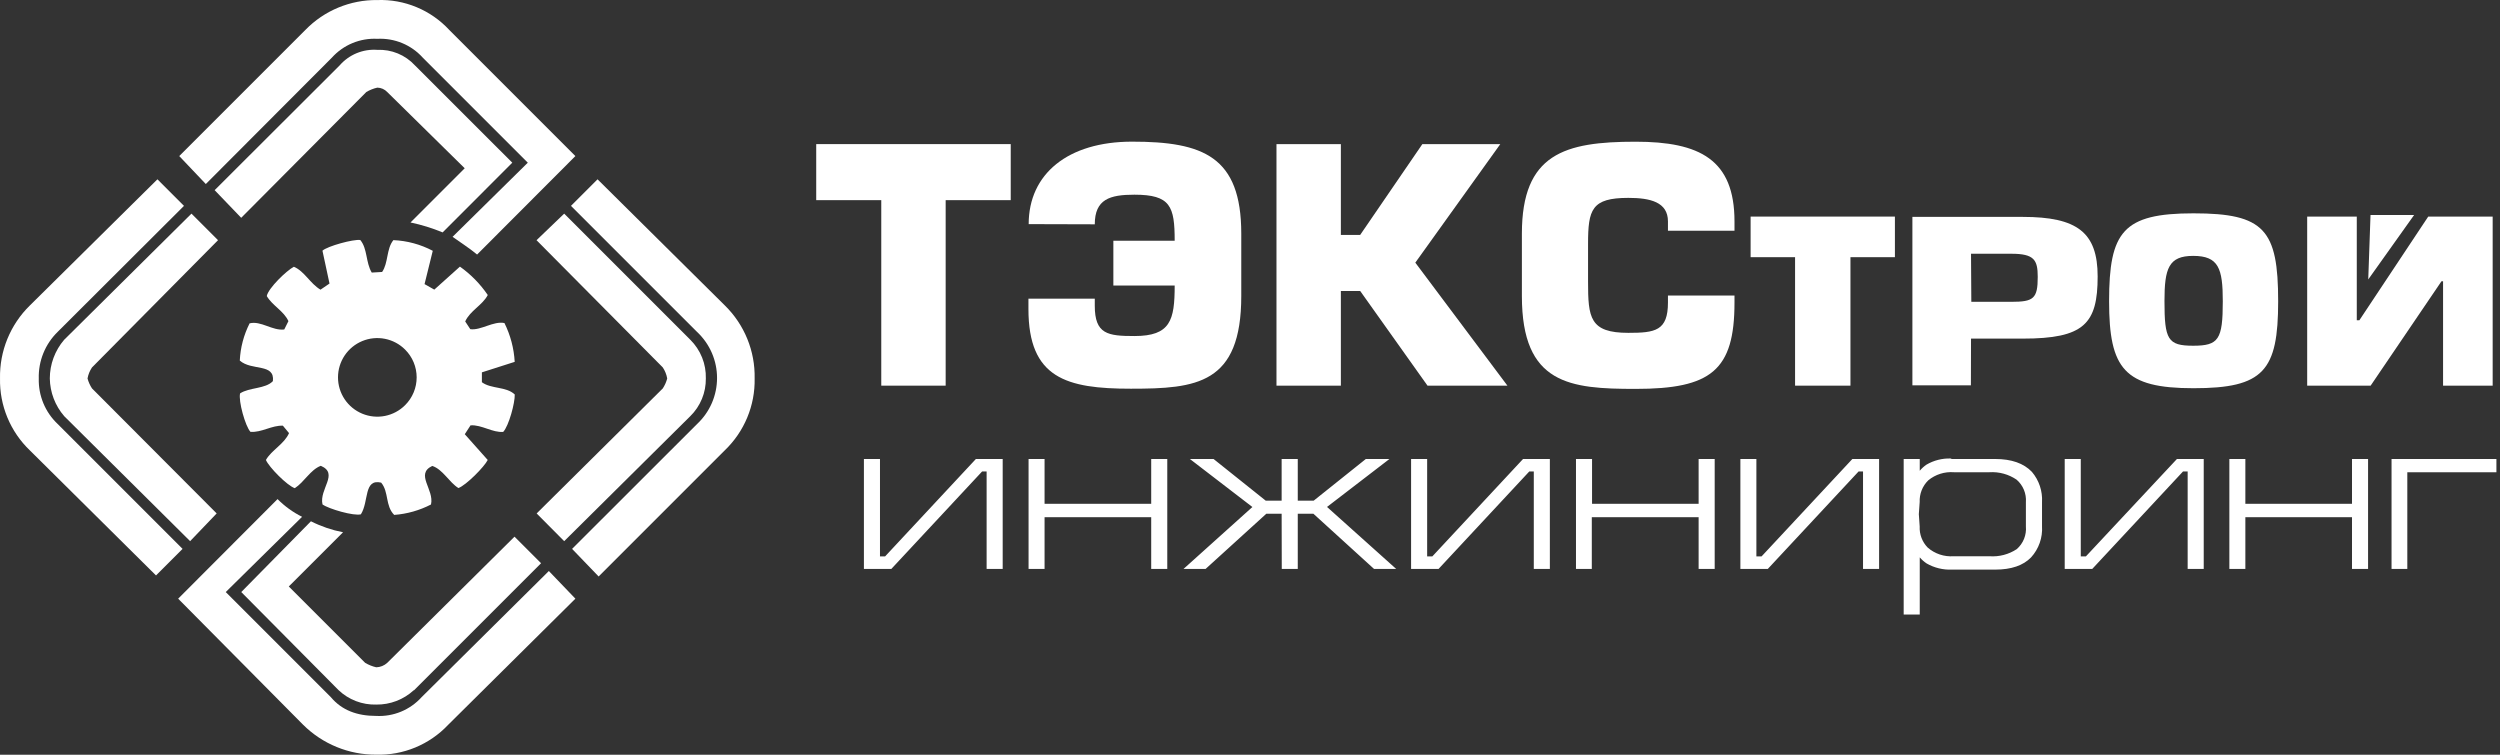 <?xml version="1.0" encoding="UTF-8"?> <svg xmlns="http://www.w3.org/2000/svg" width="265" height="80" viewBox="0 0 265 80" fill="none"><rect x="0" y="0" width="265" height="80" fill="#333333" stroke="none"/> <path fill-rule="evenodd" clip-rule="evenodd" d="M42.942 42.946C42.359 43.529 41.617 43.927 40.809 44.088C40 44.249 39.162 44.167 38.401 43.851C37.639 43.536 36.988 43.002 36.53 42.317C36.072 41.632 35.828 40.826 35.828 40.002C35.828 39.177 36.072 38.372 36.53 37.686C36.988 37.001 37.639 36.467 38.401 36.152C39.162 35.837 40 35.754 40.809 35.916C41.617 36.077 42.359 36.474 42.942 37.057C43.33 37.443 43.638 37.902 43.848 38.407C44.058 38.913 44.166 39.454 44.166 40.002C44.166 40.549 44.058 41.091 43.848 41.596C43.638 42.101 43.33 42.56 42.942 42.946ZM53.342 45.78C53.94 45.13 54.59 42.712 54.564 41.815C53.661 40.951 52.062 41.25 51.08 40.515V39.469L54.558 38.357C54.478 36.926 54.108 35.527 53.472 34.243C52.309 34.002 50.963 35.049 49.852 34.893L49.312 34.074C49.826 32.929 51.145 32.351 51.704 31.272C50.907 30.102 49.908 29.082 48.753 28.262L46.036 30.7L45.002 30.115L45.873 26.585C44.583 25.904 43.158 25.518 41.7 25.454C40.947 26.371 41.174 27.86 40.505 28.828L39.406 28.893C38.756 27.814 38.964 26.364 38.191 25.442C37.489 25.331 34.7 26.091 34.18 26.573L34.928 30.056L33.972 30.706C32.873 30.056 32.282 28.756 31.151 28.276C30.377 28.678 28.434 30.55 28.278 31.383C28.882 32.41 30.085 32.962 30.572 34.041L30.13 34.925C28.876 35.081 27.66 33.976 26.458 34.275C25.837 35.502 25.482 36.847 25.418 38.221C26.679 39.339 29.142 38.481 28.928 40.398C28.141 41.237 26.445 41.048 25.45 41.698C25.249 42.472 26.003 45.195 26.549 45.774C27.712 45.871 28.83 45.065 29.987 45.124L30.637 45.91C30.124 47.08 28.785 47.704 28.187 48.757C28.512 49.524 30.455 51.487 31.248 51.747C32.256 51.097 32.899 49.797 34.004 49.375C35.955 50.207 33.809 51.838 34.186 53.47C34.837 53.944 37.514 54.724 38.255 54.516C39.127 53.132 38.529 50.733 40.401 51.156C41.233 52.137 40.823 53.619 41.785 54.581C43.146 54.479 44.472 54.103 45.685 53.476C46.056 51.884 43.975 50.259 45.822 49.388C46.953 49.765 47.59 51.104 48.591 51.734C49.403 51.442 51.353 49.472 51.698 48.757L49.267 46.027L49.878 45.085C51.061 45.007 52.211 45.884 53.355 45.78H53.342Z" fill="white"></path> <path d="M4.11 40.118C4.085 39.205 4.249 38.295 4.591 37.448C4.933 36.6 5.447 35.832 6.099 35.191L19.502 21.821L16.688 19.006L3.168 32.377C2.139 33.383 1.328 34.589 0.783 35.92C0.239 37.251 -0.027 38.68 0.002 40.118C-0.026 41.539 0.24 42.95 0.785 44.263C1.33 45.575 2.141 46.76 3.168 47.743L16.538 60.997L19.353 58.182L6.099 44.929C5.449 44.311 4.936 43.564 4.593 42.735C4.251 41.906 4.086 41.015 4.11 40.118Z" fill="white"></path> <path d="M5.28 40.118C5.305 41.585 5.843 42.997 6.801 44.109L20.152 57.362L22.967 54.424L9.752 41.171C9.54 40.847 9.379 40.492 9.278 40.118C9.353 39.699 9.515 39.3 9.752 38.948L23.11 25.46L20.295 22.645L6.801 36.016C5.822 37.158 5.282 38.613 5.28 40.118Z" fill="white"></path> <path d="M73.895 35.191C74.562 35.816 75.093 36.572 75.457 37.41C75.82 38.249 76.007 39.153 76.007 40.066C76.007 40.98 75.82 41.885 75.457 42.723C75.093 43.562 74.562 44.317 73.895 44.941L60.641 58.182L63.456 61.107L76.826 47.737C77.853 46.754 78.664 45.569 79.209 44.256C79.754 42.944 80.021 41.533 79.992 40.112C80.021 38.674 79.755 37.245 79.211 35.913C78.666 34.582 77.855 33.376 76.826 32.37L63.339 19.006L60.524 21.821L73.895 35.191Z" fill="white"></path> <path d="M70.256 38.949C70.492 39.302 70.651 39.7 70.724 40.119C70.625 40.492 70.467 40.848 70.256 41.172L56.885 54.425L59.804 57.363L73.174 44.11C73.704 43.59 74.122 42.968 74.405 42.282C74.688 41.596 74.828 40.86 74.819 40.119C74.84 39.359 74.705 38.603 74.422 37.897C74.139 37.192 73.715 36.552 73.174 36.017L59.804 22.646L56.872 25.461L70.256 38.949Z" fill="white"></path> <path d="M49.259 17.836L43.513 23.582C44.679 23.826 45.819 24.178 46.919 24.635L54.303 17.245L43.981 6.929C43.476 6.382 42.858 5.951 42.17 5.667C41.482 5.383 40.74 5.253 39.997 5.285C39.249 5.23 38.5 5.351 37.807 5.636C37.114 5.922 36.498 6.364 36.006 6.929L22.752 20.157L25.567 23.088L38.827 9.757C39.189 9.539 39.584 9.381 39.997 9.289C40.194 9.292 40.39 9.336 40.57 9.416C40.751 9.497 40.914 9.612 41.05 9.757L49.259 17.836Z" fill="white"></path> <path d="M60.991 16.543L47.621 3.172C46.652 2.127 45.469 1.304 44.154 0.758C42.838 0.211 41.42 -0.045 39.996 0.006C38.577 -0.011 37.169 0.26 35.858 0.805C34.547 1.349 33.361 2.154 32.372 3.172L19.001 16.543L21.816 19.507L35.186 6.103C35.79 5.435 36.535 4.91 37.367 4.566C38.199 4.222 39.097 4.068 39.996 4.114C40.895 4.068 41.794 4.222 42.626 4.566C43.458 4.91 44.203 5.435 44.806 6.103L55.947 17.245L47.972 25.103C48.791 25.695 49.733 26.28 50.572 26.982L60.991 16.543Z" fill="white"></path> <path d="M58.178 60.528L44.69 73.899C44.086 74.567 43.342 75.092 42.51 75.436C41.677 75.781 40.779 75.935 39.88 75.888C37.884 75.888 36.246 75.303 35.07 73.899L23.929 62.758L32.021 54.782C31.058 54.303 30.179 53.668 29.421 52.904L18.885 63.46L32.138 76.831C33.157 77.841 34.365 78.641 35.694 79.184C37.022 79.728 38.445 80.003 39.88 79.996C41.302 80.036 42.717 79.775 44.031 79.229C45.345 78.683 46.529 77.866 47.505 76.831L60.992 63.46L58.178 60.528Z" fill="white"></path> <path d="M43.865 73.19L57.353 59.702L54.538 56.888L41.051 70.258C40.731 70.553 40.315 70.722 39.881 70.733C39.467 70.637 39.07 70.477 38.704 70.258L30.612 62.166L36.364 56.42C35.181 56.191 34.035 55.799 32.958 55.256L25.574 62.757L35.89 73.157C36.422 73.662 37.048 74.057 37.733 74.319C38.418 74.581 39.148 74.705 39.881 74.685C41.356 74.705 42.782 74.158 43.865 73.157" fill="white"></path> <path d="M100.24 21.216H107.137V15.275H86.519V21.216H93.415V40.879H100.24V21.216Z" fill="white"></path> <path d="M116.047 23.777C116.047 21.112 117.652 20.637 120.246 20.637C124.074 20.637 124.516 21.866 124.516 25.519H118.016V30.264H124.516C124.516 33.949 124.074 35.62 120.246 35.62C117.412 35.62 116.047 35.418 116.047 32.415V31.661H109.014V32.753C109.014 40.092 113.044 41.203 119.875 41.203C126.837 41.203 131.575 40.722 131.575 31.369V24.765C131.575 16.575 127.513 15.015 119.999 15.015C113.206 15.015 109.04 18.427 109.04 23.757L116.047 23.777Z" fill="white"></path> <path d="M142.132 15.275H135.307V40.879H142.132V30.843H144.179L151.316 40.879H159.786L150.023 27.84L159.032 15.275H150.77L144.179 24.901H142.132V15.275Z" fill="white"></path> <path d="M183.856 24.459V23.471C183.856 16.913 180.17 15.021 173.371 15.021C165.864 15.021 161.32 16.288 161.32 24.771V31.388C161.32 40.742 166.41 41.223 173.371 41.223C181.366 41.223 183.856 39.273 183.856 32.071V31.323H176.803V32.071C176.803 35.074 175.438 35.282 172.604 35.282C168.509 35.282 168.334 33.676 168.334 29.854V25.857C168.334 22.204 168.711 20.975 172.604 20.975C174.925 20.975 176.803 21.417 176.803 23.471V24.459H183.856Z" fill="white"></path> <path d="M200.86 22.958H185.565V27.261H190.278V40.879H196.148V27.261H200.86V22.958Z" fill="white"></path> <path d="M232.509 22.613C225.033 22.613 223.564 24.563 223.564 31.934C223.564 39.084 225.17 41.151 232.509 41.151C239.951 41.151 241.485 39.312 241.485 31.934C241.485 24.355 240.023 22.613 232.509 22.613ZM235.616 31.934C235.616 35.997 235.174 36.647 232.476 36.647C229.778 36.647 229.434 35.997 229.434 31.902C229.434 28.45 229.876 27.124 232.476 27.124C235.174 27.124 235.616 28.45 235.616 31.934Z" fill="white"></path> <path d="M244.561 22.958V40.879H251.288L258.796 29.816H258.965V40.879H264.223V22.958H257.392L250.092 33.95H249.819V22.958H244.561Z" fill="white"></path> <path d="M251.034 29.621L251.275 22.789H255.896L251.034 29.621Z" fill="white"></path> <path d="M91.575 60.307V48.653H93.278V58.981H93.818L103.444 48.653H106.285V60.307H104.582V49.972H104.107L94.481 60.307H91.575ZM110.724 60.307H109.028V48.653H110.724V53.404H122.028V48.653H123.731V60.307H122.028V54.821H110.724V60.307ZM135.867 60.307H137.563V54.457H139.221L145.649 60.307H147.996L140.664 53.736L147.281 48.653H144.778L139.247 53.073H137.563V48.653H135.854V53.073H134.17L128.638 48.653H126.129L132.753 53.742L125.453 60.307H127.793L134.229 54.457H135.854L135.867 60.307ZM149.575 60.307V48.653H151.278V58.981H151.824L161.444 48.653H164.285V60.307H162.582V49.972H162.107L152.487 60.307H149.575ZM168.731 60.307H167.054V48.653H168.757V53.404H180.054V48.653H181.757V60.307H180.054V54.821H168.731V60.307ZM184.48 60.307V48.653H186.177V58.981H186.723L196.35 48.653H199.184V60.307H197.481V49.972H197.013L187.386 60.307H184.48ZM206.893 48.653H211.482C213.215 48.653 214.515 49.108 215.382 50.018C216.139 50.91 216.523 52.06 216.454 53.229V55.777C216.493 56.377 216.41 56.978 216.211 57.545C216.013 58.113 215.702 58.634 215.297 59.079C214.461 59.945 213.191 60.379 211.488 60.379H206.899C205.965 60.418 205.039 60.192 204.228 59.729C203.954 59.547 203.707 59.328 203.493 59.079V65.137H201.79V48.653H203.493V49.901C203.7 49.652 203.941 49.433 204.208 49.251C204.98 48.8 205.863 48.575 206.756 48.6L206.893 48.653ZM203.487 53.203L203.396 54.503L203.487 55.803C203.466 56.215 203.531 56.627 203.678 57.013C203.824 57.399 204.049 57.75 204.338 58.045C204.713 58.371 205.15 58.62 205.621 58.778C206.093 58.935 206.592 58.997 207.088 58.962H210.884C211.905 59.036 212.921 58.771 213.776 58.208C214.115 57.911 214.38 57.539 214.548 57.121C214.716 56.703 214.784 56.251 214.745 55.803V53.229C214.778 52.781 214.706 52.333 214.534 51.918C214.363 51.504 214.096 51.136 213.757 50.843C212.913 50.27 211.902 49.993 210.884 50.057H207.114C206.131 49.981 205.157 50.288 204.397 50.915C204.09 51.214 203.851 51.576 203.694 51.974C203.538 52.373 203.467 52.8 203.487 53.229V53.203ZM218.859 60.307V48.653H220.562V58.981H221.102L230.754 48.653H233.595V60.307H231.892V49.972H231.404L221.778 60.307H218.859ZM238.008 60.307H236.312V48.653H238.008V53.404H249.312V48.653H251.015V60.307H249.312V54.821H238.008V60.307ZM255.175 60.307H253.504V48.653H264.62V50.057H255.175V60.307Z" fill="white"></path> <path d="M208.928 35.893H214.414C220.914 35.893 222.351 34.32 222.351 29.302C222.351 24.635 220.18 22.991 214.414 22.991H202.714V40.846H208.915L208.928 35.893ZM208.928 26.897H213.205C215.623 26.897 216 27.547 216 29.348C216 31.655 215.564 31.993 213.205 31.993H208.96L208.928 26.897Z" fill="white"></path> </svg> 